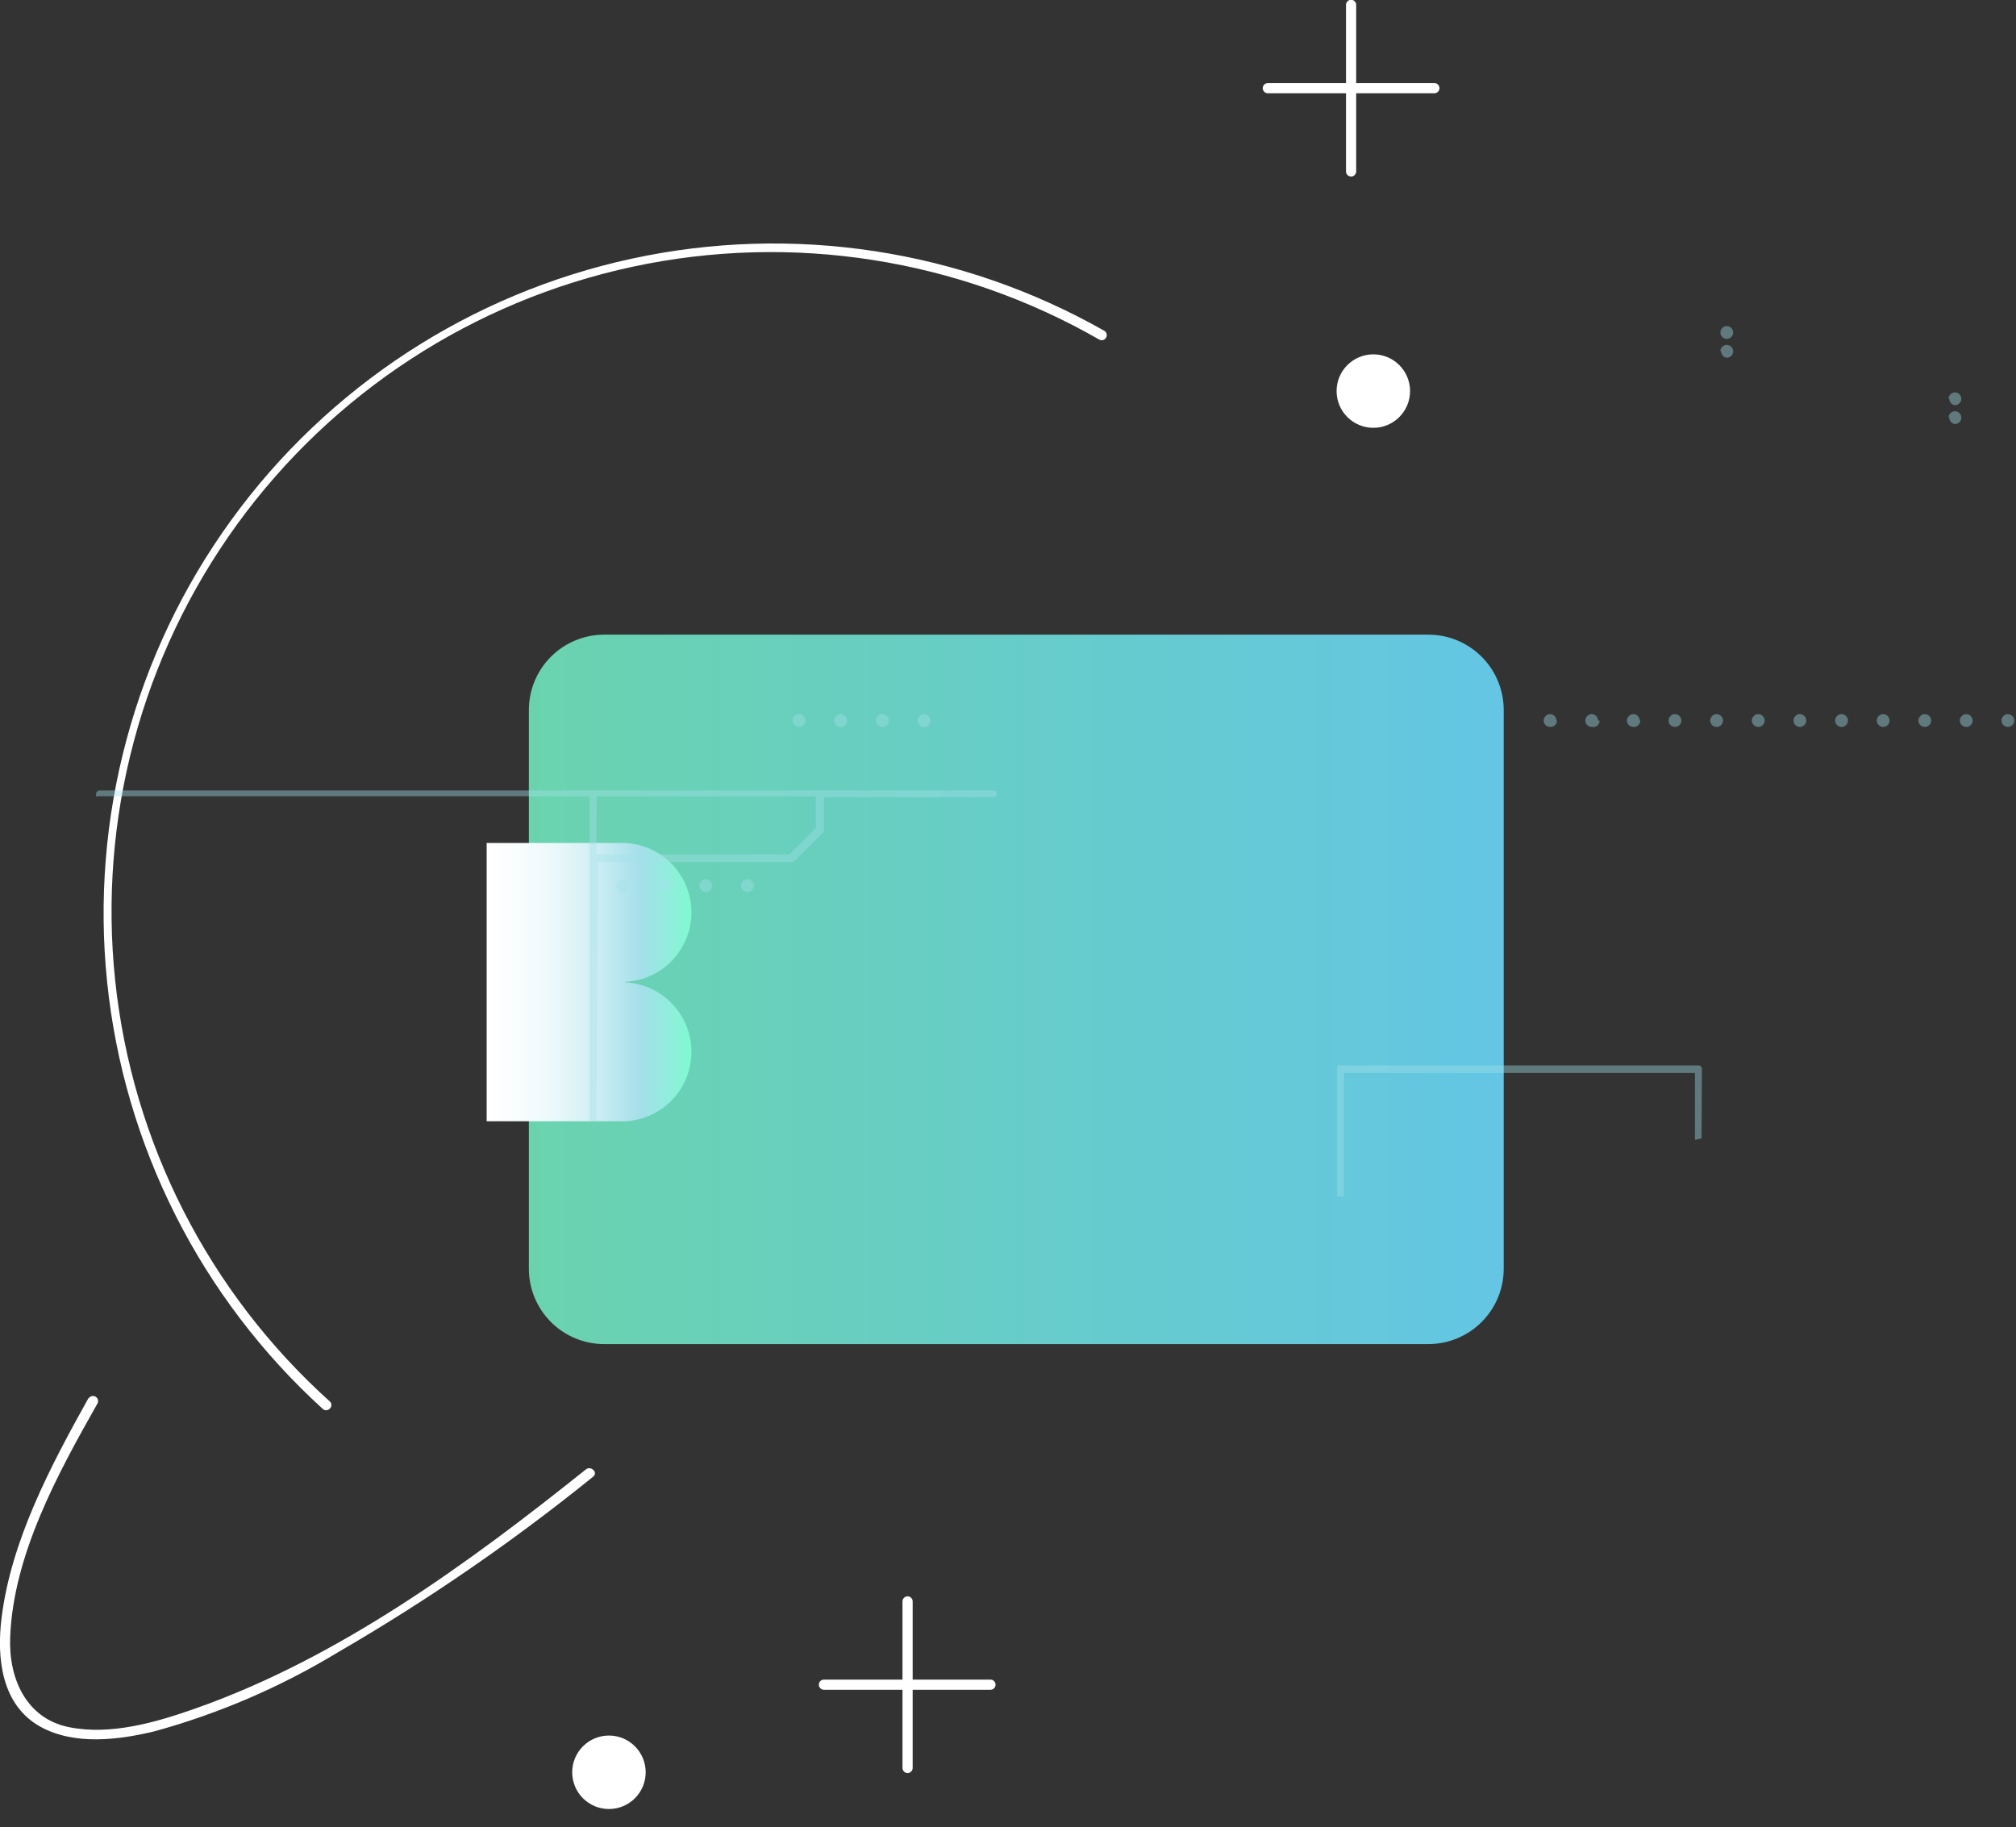 <svg width="107" height="97" viewBox="0 0 107 97" fill="none" xmlns="http://www.w3.org/2000/svg">
<rect x="0" y="0" width="107" height="97" fill="#333333" stroke="none"/>
<path d="M17.51 74.4C11.085 68.619 7.026 60.665 6.115 52.069C5.204 43.474 7.505 34.846 12.576 27.846C17.648 20.847 25.129 15.972 33.58 14.159C42.032 12.347 50.855 13.726 58.35 18.03C58.411 18.061 58.481 18.068 58.547 18.049C58.612 18.031 58.668 17.988 58.703 17.93C58.739 17.872 58.751 17.802 58.737 17.736C58.724 17.669 58.685 17.61 58.63 17.57C51.022 13.246 42.086 11.879 33.533 13.731C24.98 15.583 17.41 20.524 12.273 27.608C7.135 34.692 4.789 43.422 5.686 52.127C6.582 60.832 10.656 68.901 17.13 74.79C17.38 75.02 17.76 74.64 17.51 74.4V74.4Z" fill="white"/>
<path d="M4.7 74.21C2.7 77.8 0.59 81.76 0.08 85.91C-0.18 88.03 0.08 90.51 2.14 91.66C3.95 92.66 6.29 92.37 8.22 91.9C11.631 90.96 14.895 89.553 17.92 87.72C22.674 84.964 27.207 81.845 31.48 78.39C31.76 78.17 31.37 77.79 31.1 78C24.85 83 18 88 10.41 90.68C8.32 91.42 5.87 92.14 3.64 91.68C1.41 91.22 0.45 89.13 0.54 86.9C0.71 82.53 3.07 78.22 5.17 74.51C5.206 74.448 5.215 74.374 5.197 74.304C5.178 74.235 5.132 74.176 5.07 74.14C5.008 74.104 4.934 74.095 4.864 74.113C4.795 74.132 4.736 74.178 4.7 74.24V74.21Z" fill="white"/>
<path d="M75.81 33.69H55.25H53.78H32.02C30.968 33.703 29.963 34.13 29.224 34.879C28.484 35.628 28.07 36.638 28.07 37.69V67.35C28.07 68.402 28.484 69.412 29.224 70.161C29.963 70.91 30.968 71.337 32.02 71.35H75.81C76.871 71.35 77.888 70.929 78.638 70.178C79.389 69.428 79.81 68.411 79.81 67.35V37.7C79.811 37.174 79.709 36.653 79.508 36.166C79.308 35.68 79.013 35.238 78.642 34.865C78.27 34.493 77.829 34.197 77.343 33.995C76.857 33.794 76.336 33.69 75.81 33.69V33.69Z" fill="url(#paint0_linear_1_1313)"/>
<path d="M33.2 52.12C34.144 52.071 35.033 51.661 35.684 50.975C36.335 50.29 36.698 49.38 36.698 48.435C36.698 47.49 36.335 46.58 35.684 45.895C35.033 45.209 34.144 44.799 33.2 44.75H25.83V59.52H33.2C34.144 59.471 35.033 59.061 35.684 58.376C36.335 57.69 36.698 56.78 36.698 55.835C36.698 54.89 36.335 53.98 35.684 53.295C35.033 52.609 34.144 52.199 33.2 52.15V52.12Z" fill="url(#paint1_linear_1_1313)"/>
<path d="M43.73 89.7H52.57C52.642 89.7 52.71 89.672 52.761 89.621C52.812 89.57 52.84 89.502 52.84 89.43C52.84 89.358 52.812 89.29 52.761 89.239C52.71 89.189 52.642 89.16 52.57 89.16H43.73C43.658 89.16 43.59 89.189 43.539 89.239C43.489 89.29 43.46 89.358 43.46 89.43C43.46 89.502 43.489 89.57 43.539 89.621C43.59 89.672 43.658 89.7 43.73 89.7Z" fill="white"/>
<path d="M47.9 85.01V93.85C47.9 93.922 47.928 93.99 47.979 94.041C48.03 94.091 48.098 94.12 48.17 94.12C48.242 94.12 48.31 94.091 48.361 94.041C48.412 93.99 48.44 93.922 48.44 93.85V85.01C48.44 84.938 48.412 84.87 48.361 84.819C48.31 84.769 48.242 84.74 48.17 84.74C48.098 84.74 48.03 84.769 47.979 84.819C47.928 84.87 47.9 84.938 47.9 85.01V85.01Z" fill="white"/>
<path d="M32.32 96.03C33.397 96.03 34.27 95.157 34.27 94.08C34.27 93.003 33.397 92.13 32.32 92.13C31.243 92.13 30.37 93.003 30.37 94.08C30.37 95.157 31.243 96.03 32.32 96.03Z" fill="white"/>
<path d="M67.29 4.95H76.13C76.202 4.95 76.27 4.922 76.321 4.871C76.371 4.82 76.4 4.752 76.4 4.68C76.4 4.608 76.371 4.54 76.321 4.489C76.27 4.439 76.202 4.41 76.13 4.41H67.29C67.218 4.41 67.15 4.439 67.099 4.489C67.048 4.54 67.02 4.608 67.02 4.68C67.02 4.752 67.048 4.82 67.099 4.871C67.15 4.922 67.218 4.95 67.29 4.95V4.95Z" fill="white"/>
<path d="M71.44 0.26V9.1C71.44 9.172 71.469 9.24 71.519 9.291C71.57 9.342 71.638 9.37 71.71 9.37C71.782 9.37 71.85 9.342 71.901 9.291C71.952 9.24 71.98 9.172 71.98 9.1V0.26C71.98 0.188 71.952 0.12 71.901 0.069C71.85 0.018 71.782 -0.01 71.71 -0.01C71.638 -0.01 71.57 0.018 71.519 0.069C71.469 0.12 71.44 0.188 71.44 0.26Z" fill="white"/>
<path d="M72.89 22.71C73.967 22.71 74.84 21.837 74.84 20.76C74.84 19.683 73.967 18.81 72.89 18.81C71.813 18.81 70.94 19.683 70.94 20.76C70.94 21.837 71.813 22.71 72.89 22.71Z" fill="white"/>
<g style="mix-blend-mode:multiply" opacity="0.4">
<path d="M88.9 38.59C88.833 38.59 88.767 38.57 88.711 38.533C88.655 38.495 88.612 38.442 88.586 38.38C88.56 38.318 88.553 38.25 88.567 38.184C88.58 38.118 88.612 38.057 88.66 38.01C88.707 37.962 88.768 37.93 88.834 37.916C88.9 37.903 88.968 37.91 89.03 37.936C89.092 37.962 89.145 38.005 89.183 38.061C89.22 38.117 89.24 38.183 89.24 38.25C89.24 38.34 89.204 38.427 89.141 38.49C89.077 38.554 88.99 38.59 88.9 38.59V38.59ZM91.11 38.59C91.043 38.59 90.977 38.57 90.921 38.533C90.865 38.495 90.822 38.442 90.796 38.38C90.77 38.318 90.763 38.25 90.776 38.184C90.79 38.118 90.822 38.057 90.87 38.01C90.917 37.962 90.978 37.93 91.044 37.916C91.11 37.903 91.178 37.91 91.24 37.936C91.302 37.962 91.355 38.005 91.393 38.061C91.43 38.117 91.45 38.183 91.45 38.25C91.45 38.335 91.419 38.417 91.361 38.48C91.304 38.543 91.225 38.582 91.14 38.59H91.11ZM93.32 38.59C93.253 38.59 93.187 38.57 93.131 38.533C93.075 38.495 93.032 38.442 93.006 38.38C92.98 38.318 92.973 38.25 92.987 38.184C93 38.118 93.032 38.057 93.08 38.01C93.127 37.962 93.188 37.93 93.254 37.916C93.32 37.903 93.388 37.91 93.45 37.936C93.512 37.962 93.565 38.005 93.603 38.061C93.64 38.117 93.66 38.183 93.66 38.25C93.66 38.335 93.629 38.417 93.571 38.48C93.514 38.543 93.435 38.582 93.35 38.59H93.32ZM95.53 38.59C95.463 38.59 95.397 38.57 95.341 38.533C95.285 38.495 95.242 38.442 95.216 38.38C95.19 38.318 95.184 38.25 95.197 38.184C95.21 38.118 95.242 38.057 95.29 38.01C95.337 37.962 95.398 37.93 95.464 37.916C95.53 37.903 95.598 37.91 95.66 37.936C95.722 37.962 95.775 38.005 95.813 38.061C95.85 38.117 95.87 38.183 95.87 38.25C95.87 38.335 95.839 38.417 95.781 38.48C95.724 38.543 95.645 38.582 95.56 38.59H95.53ZM97.74 38.59C97.673 38.59 97.607 38.57 97.551 38.533C97.495 38.495 97.452 38.442 97.426 38.38C97.4 38.318 97.394 38.25 97.407 38.184C97.42 38.118 97.452 38.057 97.5 38.01C97.547 37.962 97.608 37.93 97.674 37.916C97.74 37.903 97.808 37.91 97.87 37.936C97.932 37.962 97.986 38.005 98.023 38.061C98.06 38.117 98.08 38.183 98.08 38.25C98.08 38.335 98.049 38.417 97.991 38.48C97.934 38.543 97.855 38.582 97.77 38.59H97.74ZM99.95 38.59C99.86 38.59 99.773 38.554 99.71 38.49C99.646 38.427 99.61 38.34 99.61 38.25C99.61 38.16 99.646 38.073 99.71 38.01C99.773 37.946 99.86 37.91 99.95 37.91C100.04 37.91 100.127 37.946 100.191 38.01C100.254 38.073 100.29 38.16 100.29 38.25C100.29 38.34 100.254 38.427 100.191 38.49C100.127 38.554 100.04 38.59 99.95 38.59V38.59ZM102.16 38.59C102.07 38.59 101.983 38.554 101.92 38.49C101.856 38.427 101.82 38.34 101.82 38.25C101.82 38.16 101.856 38.073 101.92 38.01C101.983 37.946 102.07 37.91 102.16 37.91C102.25 37.91 102.337 37.946 102.401 38.01C102.464 38.073 102.5 38.16 102.5 38.25C102.5 38.34 102.464 38.427 102.401 38.49C102.337 38.554 102.25 38.59 102.16 38.59V38.59ZM104.37 38.59C104.302 38.592 104.236 38.574 104.179 38.538C104.121 38.502 104.076 38.449 104.049 38.387C104.022 38.325 104.013 38.257 104.025 38.19C104.037 38.123 104.069 38.062 104.116 38.013C104.163 37.965 104.224 37.931 104.29 37.917C104.356 37.904 104.425 37.91 104.488 37.935C104.55 37.961 104.604 38.004 104.642 38.06C104.68 38.116 104.7 38.182 104.7 38.25C104.701 38.334 104.67 38.415 104.615 38.477C104.56 38.54 104.483 38.58 104.4 38.59H104.37ZM106.57 38.59C106.48 38.59 106.394 38.554 106.33 38.49C106.266 38.427 106.23 38.34 106.23 38.25C106.23 38.16 106.266 38.073 106.33 38.01C106.394 37.946 106.48 37.91 106.57 37.91C106.66 37.91 106.747 37.946 106.81 38.01C106.874 38.073 106.91 38.16 106.91 38.25C106.91 38.34 106.874 38.427 106.81 38.49C106.747 38.554 106.66 38.59 106.57 38.59V38.59ZM87.03 38.25C87.03 38.16 86.994 38.073 86.931 38.01C86.867 37.946 86.78 37.91 86.69 37.91C86.6 37.91 86.513 37.946 86.45 38.01C86.386 38.073 86.35 38.16 86.35 38.25C86.35 38.34 86.386 38.427 86.45 38.49C86.513 38.554 86.6 38.59 86.69 38.59C86.737 38.594 86.785 38.589 86.829 38.573C86.874 38.558 86.915 38.534 86.95 38.502C86.985 38.47 87.013 38.431 87.032 38.388C87.051 38.344 87.06 38.297 87.06 38.25H87.03ZM84.82 38.25C84.82 38.16 84.784 38.073 84.72 38.01C84.657 37.946 84.57 37.91 84.48 37.91C84.39 37.91 84.303 37.946 84.24 38.01C84.176 38.073 84.14 38.16 84.14 38.25C84.14 38.34 84.176 38.427 84.24 38.49C84.303 38.554 84.39 38.59 84.48 38.59C84.531 38.602 84.584 38.603 84.635 38.591C84.686 38.58 84.733 38.557 84.774 38.524C84.815 38.491 84.847 38.449 84.869 38.402C84.891 38.354 84.901 38.302 84.9 38.25H84.82ZM82.61 38.25C82.61 38.183 82.59 38.117 82.553 38.061C82.515 38.005 82.462 37.962 82.4 37.936C82.338 37.91 82.27 37.903 82.204 37.916C82.138 37.93 82.077 37.962 82.03 38.01C81.982 38.057 81.95 38.118 81.937 38.184C81.924 38.25 81.93 38.318 81.956 38.38C81.982 38.442 82.025 38.495 82.081 38.533C82.137 38.57 82.203 38.59 82.27 38.59C82.317 38.594 82.365 38.589 82.409 38.573C82.454 38.558 82.495 38.534 82.53 38.502C82.565 38.47 82.593 38.431 82.612 38.388C82.631 38.344 82.64 38.297 82.64 38.25H82.61ZM42.41 38.59C42.32 38.59 42.233 38.554 42.17 38.49C42.106 38.427 42.07 38.34 42.07 38.25C42.07 38.16 42.106 38.073 42.17 38.01C42.233 37.946 42.32 37.91 42.41 37.91C42.5 37.91 42.587 37.946 42.651 38.01C42.714 38.073 42.75 38.16 42.75 38.25C42.75 38.34 42.714 38.427 42.651 38.49C42.587 38.554 42.5 38.59 42.41 38.59V38.59ZM44.62 38.59C44.553 38.59 44.487 38.57 44.431 38.533C44.375 38.495 44.331 38.442 44.306 38.38C44.28 38.318 44.273 38.25 44.286 38.184C44.3 38.118 44.332 38.057 44.38 38.01C44.427 37.962 44.488 37.93 44.554 37.916C44.62 37.903 44.688 37.91 44.75 37.936C44.812 37.962 44.865 38.005 44.903 38.061C44.94 38.117 44.96 38.183 44.96 38.25C44.96 38.335 44.929 38.417 44.871 38.48C44.814 38.543 44.735 38.582 44.65 38.59H44.62ZM46.83 38.59C46.763 38.59 46.697 38.57 46.641 38.533C46.585 38.495 46.542 38.442 46.516 38.38C46.49 38.318 46.483 38.25 46.496 38.184C46.51 38.118 46.542 38.057 46.59 38.01C46.637 37.962 46.698 37.93 46.764 37.916C46.83 37.903 46.898 37.91 46.96 37.936C47.022 37.962 47.075 38.005 47.113 38.061C47.15 38.117 47.17 38.183 47.17 38.25C47.172 38.329 47.146 38.407 47.096 38.469C47.047 38.531 46.978 38.574 46.9 38.59H46.83ZM49.04 38.59C48.973 38.59 48.907 38.57 48.851 38.533C48.795 38.495 48.752 38.442 48.726 38.38C48.7 38.318 48.694 38.25 48.707 38.184C48.72 38.118 48.752 38.057 48.8 38.01C48.847 37.962 48.908 37.93 48.974 37.916C49.04 37.903 49.108 37.91 49.17 37.936C49.232 37.962 49.285 38.005 49.323 38.061C49.36 38.117 49.38 38.183 49.38 38.25C49.38 38.335 49.349 38.417 49.291 38.48C49.234 38.543 49.155 38.582 49.07 38.59H49.04ZM33.04 47.35C32.995 47.35 32.951 47.341 32.91 47.324C32.869 47.307 32.831 47.282 32.8 47.251C32.768 47.219 32.743 47.181 32.726 47.14C32.709 47.099 32.7 47.055 32.7 47.01C32.7 46.92 32.736 46.833 32.8 46.77C32.864 46.706 32.95 46.67 33.04 46.67C33.13 46.67 33.217 46.706 33.28 46.77C33.344 46.833 33.38 46.92 33.38 47.01C33.381 47.094 33.35 47.175 33.295 47.237C33.24 47.3 33.163 47.34 33.08 47.35H33.04ZM35.25 47.35C35.206 47.35 35.161 47.341 35.12 47.324C35.079 47.307 35.041 47.282 35.01 47.251C34.978 47.219 34.953 47.181 34.936 47.14C34.919 47.099 34.91 47.055 34.91 47.01C34.91 46.92 34.946 46.833 35.01 46.77C35.073 46.706 35.16 46.67 35.25 46.67C35.34 46.67 35.427 46.706 35.49 46.77C35.554 46.833 35.59 46.92 35.59 47.01C35.591 47.094 35.56 47.175 35.505 47.237C35.45 47.3 35.373 47.34 35.29 47.35H35.25ZM37.46 47.35C37.416 47.35 37.371 47.341 37.33 47.324C37.289 47.307 37.251 47.282 37.22 47.251C37.188 47.219 37.163 47.181 37.146 47.14C37.129 47.099 37.12 47.055 37.12 47.01C37.12 46.92 37.156 46.833 37.22 46.77C37.283 46.706 37.37 46.67 37.46 46.67C37.55 46.67 37.637 46.706 37.701 46.77C37.764 46.833 37.8 46.92 37.8 47.01C37.8 47.094 37.77 47.175 37.715 47.237C37.66 47.3 37.583 47.34 37.5 47.35H37.46ZM39.67 47.35C39.625 47.35 39.581 47.341 39.54 47.324C39.499 47.307 39.461 47.282 39.43 47.251C39.398 47.219 39.373 47.181 39.356 47.14C39.339 47.099 39.33 47.055 39.33 47.01C39.33 46.965 39.339 46.921 39.356 46.88C39.373 46.839 39.398 46.801 39.43 46.77C39.461 46.738 39.499 46.713 39.54 46.696C39.581 46.679 39.625 46.67 39.67 46.67C39.759 46.673 39.844 46.709 39.908 46.772C39.971 46.836 40.008 46.921 40.01 47.01C40.011 47.094 39.98 47.175 39.925 47.237C39.87 47.3 39.793 47.34 39.71 47.35H39.67ZM90.33 56.74C90.331 56.716 90.328 56.692 90.319 56.669C90.311 56.647 90.298 56.627 90.281 56.609C90.264 56.593 90.243 56.579 90.221 56.571C90.198 56.562 90.174 56.559 90.15 56.56H71.15C71.111 56.545 71.069 56.545 71.03 56.56C71.01 56.576 70.995 56.595 70.985 56.618C70.974 56.641 70.969 56.665 70.97 56.69V63.52H71.33V56.96H89.96V60.51L90.31 60.43L90.33 56.74ZM31.65 59.57L31.29 59.5V42.27H5.22C5.181 42.285 5.139 42.285 5.1 42.27C5.086 42.228 5.086 42.182 5.1 42.14C5.1 42.094 5.117 42.05 5.149 42.016C5.181 41.983 5.224 41.962 5.27 41.96H52.73C52.754 41.96 52.777 41.965 52.799 41.974C52.821 41.983 52.841 41.996 52.857 42.013C52.874 42.029 52.887 42.049 52.896 42.071C52.905 42.093 52.91 42.116 52.91 42.14C52.91 42.164 52.905 42.187 52.896 42.209C52.887 42.231 52.874 42.251 52.857 42.267C52.841 42.284 52.821 42.297 52.799 42.306C52.777 42.315 52.754 42.32 52.73 42.32H43.73V44.07C43.73 44.118 43.713 44.165 43.68 44.2L42.17 45.7C42.156 45.718 42.137 45.733 42.117 45.743C42.096 45.754 42.073 45.759 42.05 45.76H31.74L31.65 59.57ZM31.65 45.35H41.9L43.3 43.95V42.27H31.67L31.65 45.35ZM91.31 17.65C91.31 17.56 91.346 17.473 91.41 17.41C91.473 17.346 91.56 17.31 91.65 17.31C91.74 17.31 91.827 17.346 91.891 17.41C91.954 17.473 91.99 17.56 91.99 17.65C91.99 17.74 91.954 17.827 91.891 17.89C91.827 17.954 91.74 17.99 91.65 17.99C91.56 17.99 91.473 17.954 91.41 17.89C91.346 17.827 91.31 17.74 91.31 17.65V17.65ZM91.31 18.65C91.31 18.583 91.33 18.517 91.367 18.461C91.405 18.405 91.458 18.362 91.52 18.336C91.582 18.31 91.65 18.303 91.716 18.317C91.782 18.33 91.843 18.362 91.891 18.41C91.938 18.457 91.97 18.518 91.984 18.584C91.997 18.65 91.99 18.718 91.964 18.78C91.939 18.842 91.895 18.895 91.839 18.933C91.783 18.97 91.717 18.99 91.65 18.99C91.565 18.98 91.487 18.939 91.432 18.874C91.376 18.809 91.347 18.725 91.35 18.64L91.31 18.65ZM103.42 21.17C103.42 21.08 103.456 20.993 103.52 20.93C103.583 20.866 103.67 20.83 103.76 20.83C103.85 20.83 103.937 20.866 104 20.93C104.064 20.993 104.1 21.08 104.1 21.17C104.1 21.26 104.064 21.347 104 21.41C103.937 21.474 103.85 21.51 103.76 21.51C103.675 21.5 103.597 21.459 103.542 21.394C103.486 21.329 103.457 21.245 103.46 21.16L103.42 21.17ZM103.42 22.17C103.42 22.08 103.456 21.993 103.52 21.93C103.583 21.866 103.67 21.83 103.76 21.83C103.85 21.83 103.937 21.866 104 21.93C104.064 21.993 104.1 22.08 104.1 22.17C104.1 22.26 104.064 22.347 104 22.41C103.937 22.474 103.85 22.51 103.76 22.51C103.674 22.5 103.594 22.457 103.538 22.39C103.482 22.323 103.454 22.237 103.46 22.15L103.42 22.17Z" fill="#A2E0E8"/>
</g>
<defs>
<linearGradient id="paint0_linear_1_1313" x1="28.07" y1="52.46" x2="79.77" y2="52.46" gradientUnits="userSpaceOnUse">
<stop stop-color="#6AD3AE"/>
<stop offset="1" stop-color="#64C6E4"/>
</linearGradient>
<linearGradient id="paint1_linear_1_1313" x1="25.84" y1="52.12" x2="36.89" y2="52.12" gradientUnits="userSpaceOnUse">
<stop stop-color="white"/>
<stop offset="0.14" stop-color="#FAFDFE"/>
<stop offset="0.31" stop-color="#EDF9FB"/>
<stop offset="0.48" stop-color="#D6F1F5"/>
<stop offset="0.65" stop-color="#B6E5EE"/>
<stop offset="0.74" stop-color="#A4DFEA"/>
<stop offset="0.99" stop-color="#7FFAD0"/>
</linearGradient>
</defs>
</svg>
